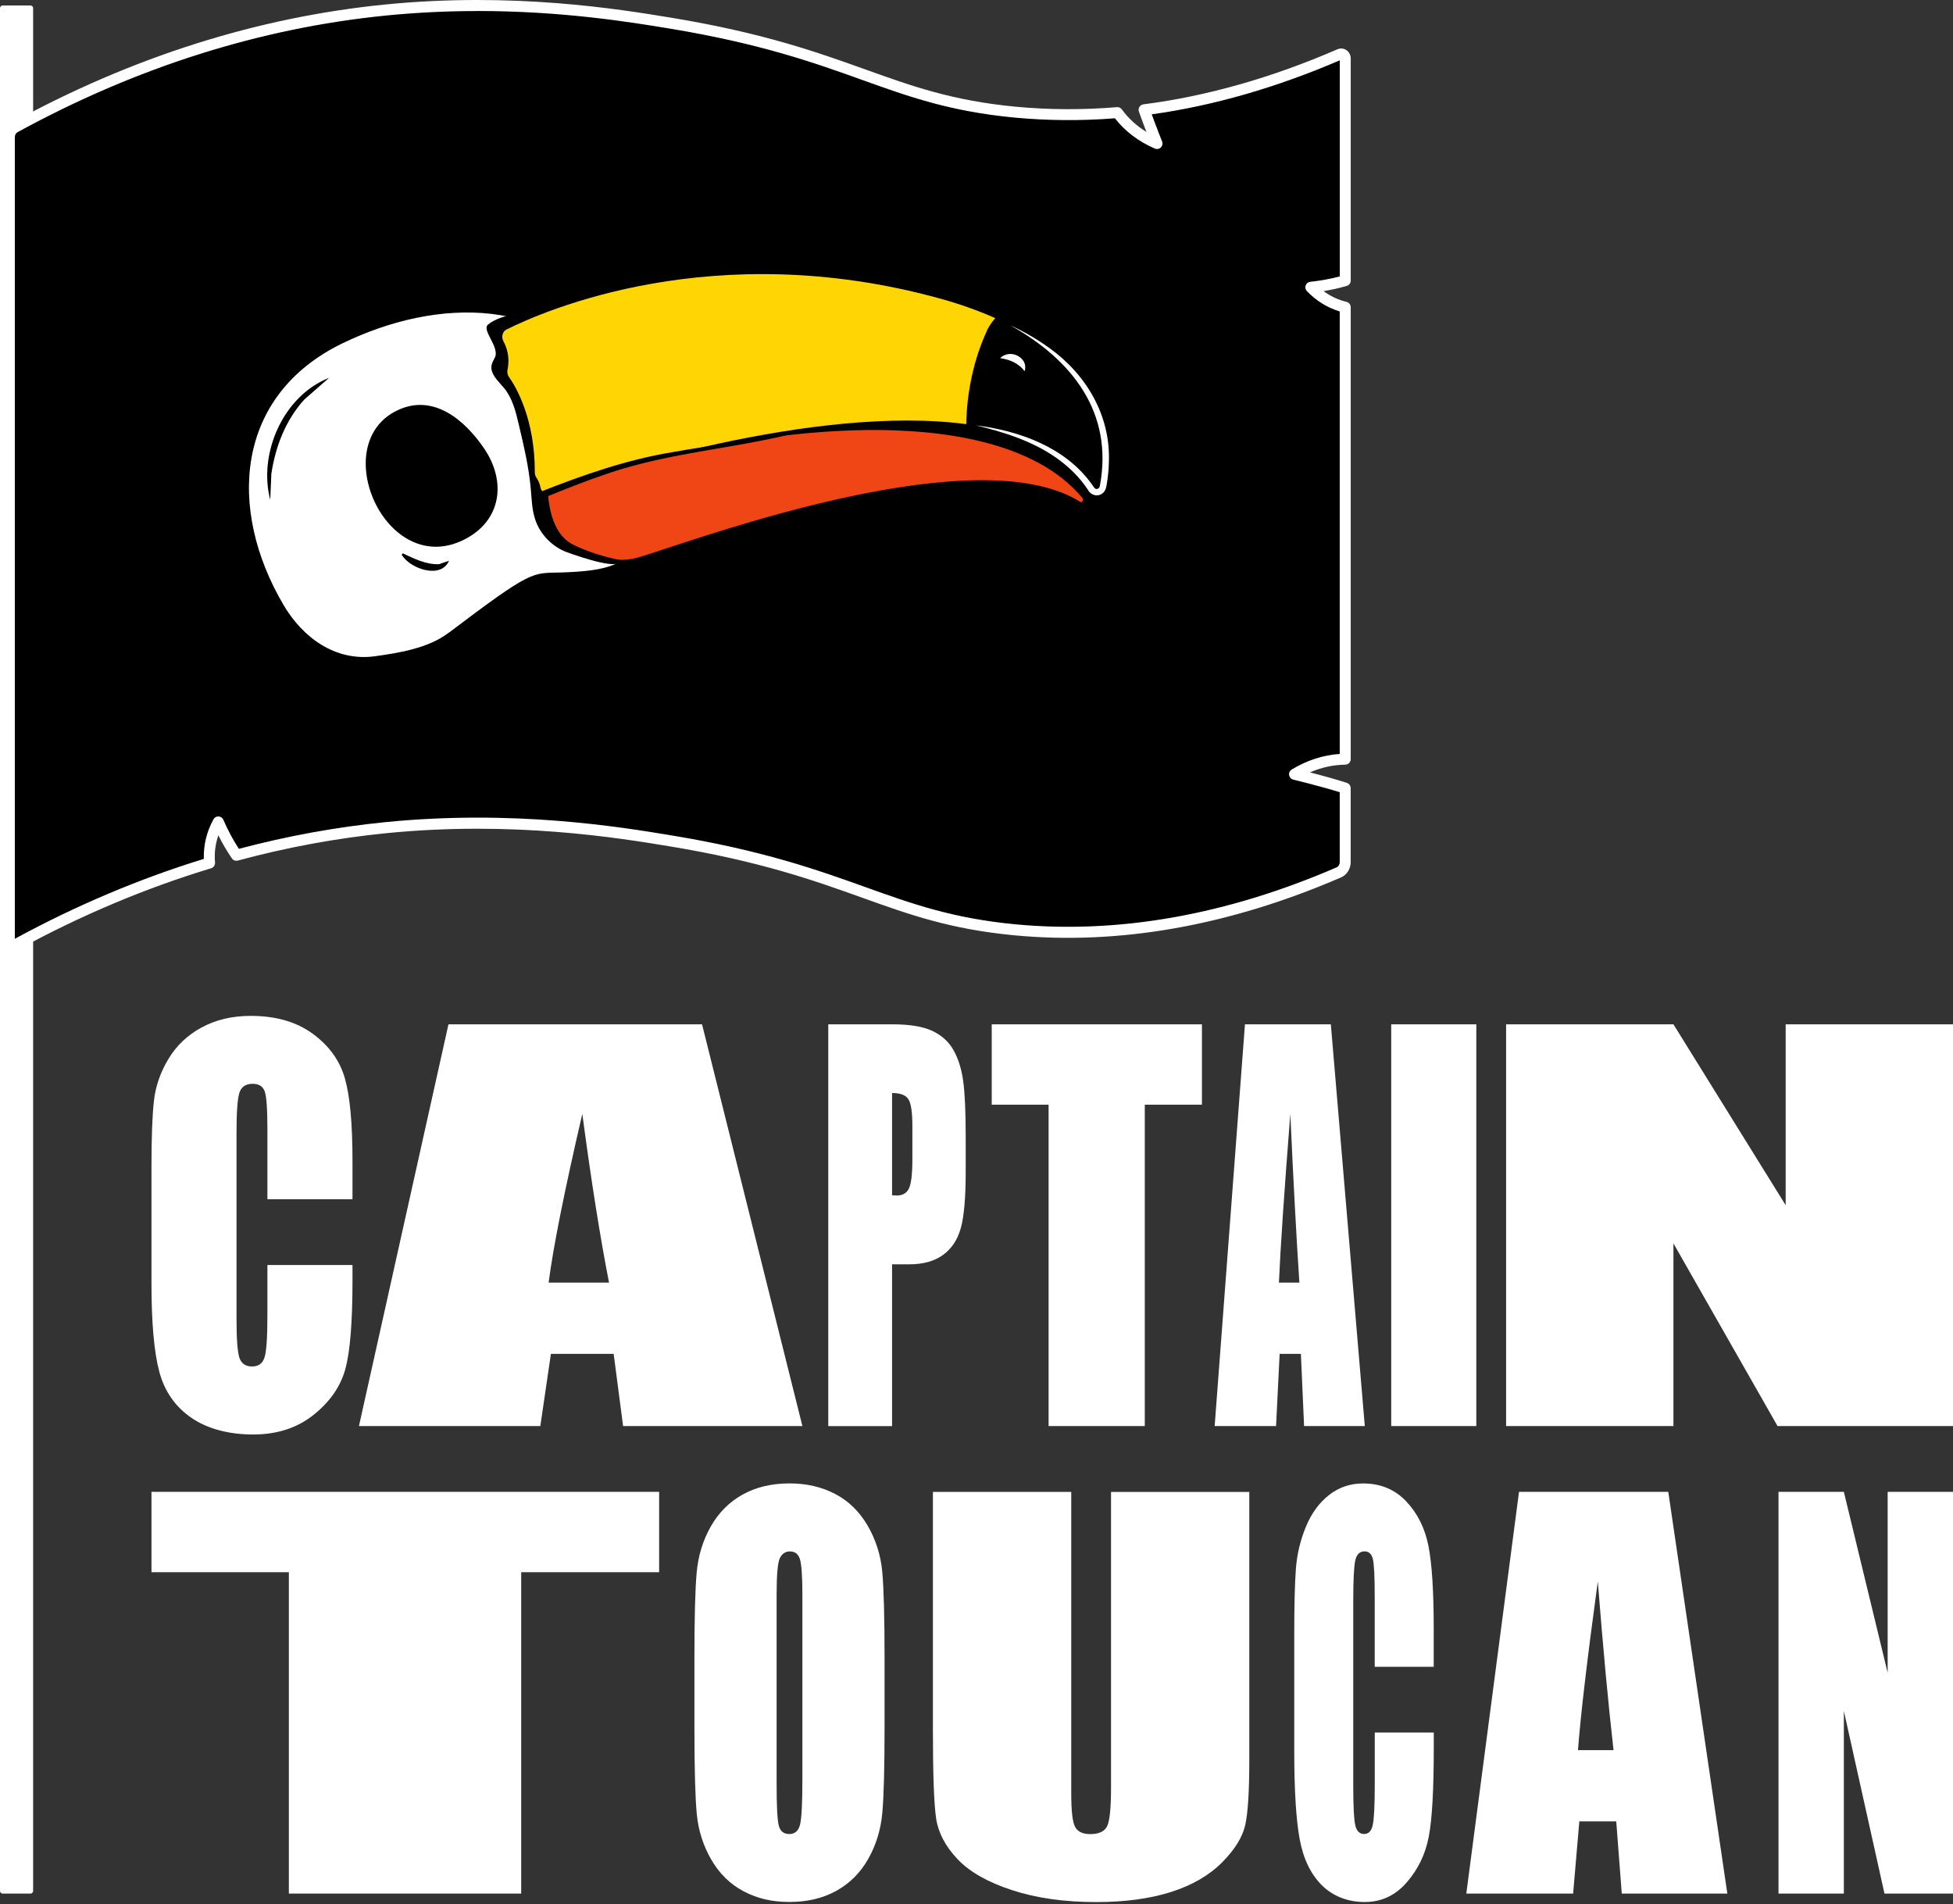 <svg width="159" height="155" viewBox="0 0 159 155" fill="none" xmlns="http://www.w3.org/2000/svg">
<rect x="0" y="0" width="159" height="155" fill="#333333" stroke="none"/>
<path d="M2.48 154.145H0.216C0.098 154.145 0 154.048 0 153.929V0.662C0 0.543 0.098 0.446 0.216 0.446H2.48C2.599 0.446 2.697 0.543 2.697 0.662V153.933C2.697 154.052 2.599 154.149 2.48 154.149" fill="white"/>
<path d="M53.663 121.442V127.984H42.432V154.145H23.517V127.984H12.332V121.442H53.663Z" fill="white"/>
<path d="M72.015 140.59C72.015 143.876 71.956 146.203 71.833 147.569C71.71 148.934 71.329 150.185 70.688 151.317C70.048 152.449 69.179 153.318 68.089 153.92C66.999 154.526 65.727 154.827 64.273 154.827C62.819 154.827 61.657 154.543 60.563 153.971C59.465 153.399 58.583 152.542 57.917 151.397C57.252 150.252 56.853 149.006 56.726 147.662C56.599 146.314 56.535 143.96 56.535 140.594V134.997C56.535 131.711 56.594 129.383 56.718 128.018C56.84 126.653 57.222 125.402 57.862 124.27C58.502 123.138 59.372 122.269 60.461 121.662C61.551 121.056 62.823 120.755 64.277 120.755C65.655 120.755 66.893 121.039 67.987 121.611C69.085 122.184 69.967 123.044 70.633 124.185C71.299 125.33 71.697 126.576 71.825 127.92C71.952 129.269 72.015 131.626 72.015 134.989V140.585V140.59ZM65.325 129.845C65.325 128.323 65.257 127.352 65.125 126.928C64.994 126.504 64.723 126.292 64.307 126.292C63.959 126.292 63.688 126.462 63.506 126.805C63.319 127.149 63.226 128.162 63.226 129.845V145.118C63.226 147.017 63.285 148.188 63.408 148.633C63.531 149.078 63.815 149.298 64.26 149.298C64.706 149.298 65.007 149.044 65.134 148.531C65.261 148.018 65.325 146.801 65.325 144.876V129.85V129.845Z" fill="white"/>
<path d="M101.709 121.442V143.299C101.709 145.775 101.603 147.518 101.387 148.523C101.171 149.528 100.539 150.558 99.487 151.614C98.436 152.669 97.049 153.471 95.328 154.018C93.606 154.565 91.58 154.836 89.243 154.836C86.657 154.836 84.376 154.514 82.396 153.865C80.416 153.221 78.936 152.377 77.957 151.342C76.977 150.308 76.396 149.21 76.218 148.061C76.04 146.911 75.951 144.49 75.951 140.797V121.446H87.213V145.966C87.213 147.395 87.314 148.306 87.522 148.705C87.726 149.104 88.141 149.303 88.764 149.303C89.477 149.303 89.935 149.082 90.142 148.646C90.346 148.209 90.452 147.174 90.452 145.546V121.45H101.713L101.709 121.442Z" fill="white"/>
<path d="M116.724 135.684H111.92V129.998C111.92 128.345 111.869 127.314 111.767 126.903C111.666 126.492 111.437 126.288 111.089 126.288C110.695 126.288 110.44 126.538 110.334 127.035C110.228 127.535 110.173 128.612 110.173 130.265V145.457C110.173 147.047 110.228 148.082 110.334 148.569C110.44 149.053 110.682 149.294 111.055 149.294C111.428 149.294 111.649 149.053 111.759 148.565C111.869 148.078 111.924 146.937 111.924 145.144V141.035H116.728V142.311C116.728 145.695 116.592 148.099 116.321 149.511C116.05 150.927 115.456 152.169 114.528 153.233C113.603 154.298 112.463 154.832 111.11 154.832C109.758 154.832 108.541 154.378 107.629 153.479C106.717 152.576 106.111 151.33 105.814 149.731C105.518 148.137 105.369 145.733 105.369 142.532V132.979C105.369 130.622 105.416 128.854 105.505 127.675C105.598 126.496 105.869 125.364 106.323 124.27C106.777 123.18 107.404 122.32 108.206 121.696C109.007 121.069 109.931 120.759 110.974 120.759C112.391 120.759 113.557 121.243 114.477 122.209C115.397 123.176 116.003 124.385 116.291 125.83C116.58 127.276 116.724 129.523 116.724 132.576V135.684Z" fill="white"/>
<path d="M135.82 121.442L140.628 154.145H132.033L131.584 148.268H128.578L128.073 154.145H119.377L123.668 121.442H135.824H135.82ZM131.363 142.468C130.939 138.762 130.511 134.187 130.083 128.735C129.226 134.997 128.688 139.576 128.467 142.468H131.363Z" fill="white"/>
<path d="M159.001 121.442V154.145H153.421L150.114 139.279V154.145H144.793V121.442H150.114L153.68 136.167V121.442H159.001Z" fill="white"/>
<path d="M28.698 97.622H21.77V91.936C21.77 90.282 21.698 89.252 21.55 88.841C21.401 88.429 21.075 88.226 20.57 88.226C19.998 88.226 19.637 88.476 19.485 88.972C19.332 89.468 19.256 90.549 19.256 92.203V107.395C19.256 108.985 19.332 110.019 19.485 110.507C19.637 110.99 19.985 111.236 20.519 111.236C21.054 111.236 21.372 110.995 21.533 110.507C21.69 110.019 21.77 108.879 21.77 107.085V102.977H28.698V104.253C28.698 107.636 28.503 110.041 28.113 111.452C27.723 112.869 26.863 114.111 25.531 115.175C24.2 116.239 22.555 116.774 20.604 116.774C18.654 116.774 16.903 116.32 15.588 115.421C14.274 114.518 13.4 113.271 12.972 111.673C12.544 110.079 12.332 107.679 12.332 104.473V94.921C12.332 92.563 12.4 90.795 12.531 89.617C12.663 88.438 13.053 87.302 13.706 86.212C14.359 85.122 15.262 84.261 16.419 83.638C17.577 83.011 18.904 82.697 20.409 82.697C22.449 82.697 24.132 83.18 25.459 84.151C26.786 85.118 27.66 86.326 28.075 87.772C28.491 89.218 28.698 91.465 28.698 94.518V97.626V97.622Z" fill="white"/>
<path d="M57.156 83.384L65.326 116.087H50.728L49.96 110.21H44.851L43.99 116.087H29.223L36.511 83.384H57.16H57.156ZM49.583 104.41C48.858 100.704 48.133 96.129 47.408 90.676C45.954 96.939 45.038 101.518 44.665 104.41H49.583Z" fill="white"/>
<path d="M67.432 83.384H72.664C74.08 83.384 75.165 83.566 75.929 83.931C76.688 84.295 77.26 84.821 77.641 85.508C78.023 86.195 78.282 87.026 78.417 88.001C78.553 88.976 78.621 90.49 78.621 92.538V95.387C78.621 97.473 78.49 98.995 78.227 99.954C77.964 100.912 77.48 101.645 76.777 102.154C76.073 102.667 75.153 102.922 74.021 102.922H72.626V116.091H67.432V83.388V83.384ZM72.626 88.976V97.299C72.774 97.312 72.901 97.32 73.007 97.32C73.482 97.32 73.817 97.13 73.999 96.744C74.186 96.362 74.279 95.561 74.279 94.348V91.66C74.279 90.541 74.173 89.816 73.957 89.481C73.741 89.146 73.3 88.976 72.626 88.976Z" fill="white"/>
<path d="M97.853 83.384V89.926H93.201V116.087H85.37V89.926H80.74V83.384H97.853Z" fill="white"/>
<path d="M108.348 83.384L111.113 116.087H106.169L105.91 110.21H104.18L103.888 116.087H98.889L101.356 83.384H108.348ZM105.787 104.41C105.541 100.704 105.295 96.129 105.049 90.676C104.558 96.939 104.248 101.518 104.121 104.41H105.787Z" fill="white"/>
<path d="M120.192 83.384H113.264V116.087H120.192V83.384Z" fill="white"/>
<path d="M159 83.384V116.087H144.716L136.24 101.217V116.087H122.617V83.384H136.24L145.377 98.109V83.384H159Z" fill="white"/>
<path d="M105.398 63.023C106.772 62.192 108.163 61.815 109.524 61.802V25.012C108.51 24.762 107.544 24.236 106.721 23.384C107.713 23.282 108.642 23.095 109.524 22.841V4.757C109.524 4.503 109.286 4.329 109.07 4.427C103.092 7.017 97.762 8.349 93.153 8.938C93.628 10.282 94.192 11.686 94.192 11.686C92.789 11.079 91.737 10.214 90.978 9.167C87.802 9.43 85.008 9.354 82.63 9.129C72.191 8.137 69.367 4.321 54.557 1.883C49.889 1.115 41.587 -0.199 31.389 0.819C24.529 1.497 13.675 3.549 1.213 10.371C0.934 10.524 0.76 10.833 0.76 11.173V76.596C0.76 76.863 1.018 77.037 1.239 76.914C6.925 73.801 12.276 71.69 17.067 70.24C16.969 69.146 17.177 68.001 17.775 66.907C18.203 67.899 18.695 68.798 19.255 69.612C24.02 68.323 28.15 67.696 31.385 67.374C41.582 66.356 49.884 67.67 54.552 68.438C69.367 70.876 72.186 74.696 82.625 75.684C88.803 76.269 97.749 75.875 109.002 71.011C109.316 70.876 109.524 70.545 109.524 70.176V64.155C107.904 63.625 105.398 63.019 105.398 63.019" fill="black"/>
<path d="M1.088 77.405C0.953 77.405 0.821 77.371 0.703 77.299C0.461 77.155 0.312 76.888 0.312 76.6V11.173C0.312 10.668 0.575 10.206 0.999 9.977C10.751 4.635 20.961 1.404 31.341 0.369C41.801 -0.674 50.463 0.755 54.623 1.438C62.144 2.676 66.584 4.266 70.497 5.669C74.283 7.026 77.556 8.196 82.666 8.684C85.379 8.942 88.161 8.955 90.934 8.722C91.091 8.709 91.243 8.777 91.332 8.904C91.862 9.633 92.532 10.248 93.334 10.74C93.147 10.252 92.927 9.663 92.723 9.087C92.676 8.959 92.693 8.815 92.765 8.701C92.837 8.586 92.956 8.51 93.092 8.493C98.239 7.836 103.552 6.326 108.886 4.011C109.123 3.909 109.39 3.931 109.607 4.075C109.831 4.223 109.967 4.478 109.967 4.757V22.841C109.967 23.04 109.836 23.218 109.645 23.273C109.034 23.452 108.398 23.591 107.754 23.698C108.313 24.113 108.941 24.406 109.628 24.575C109.827 24.626 109.967 24.804 109.967 25.012V61.798C109.967 62.044 109.768 62.243 109.522 62.247C108.547 62.26 107.584 62.468 106.647 62.875C107.521 63.1 108.725 63.426 109.653 63.731C109.84 63.791 109.963 63.965 109.963 64.16V70.18C109.963 70.732 109.653 71.219 109.174 71.427C100.071 75.362 91.124 76.948 82.577 76.138C77.353 75.642 74.033 74.454 70.192 73.076C66.312 71.686 61.915 70.113 54.474 68.887C50.349 68.209 41.771 66.797 31.425 67.827C27.406 68.23 23.348 68.976 19.367 70.053C19.18 70.104 18.985 70.032 18.879 69.875C18.477 69.29 18.108 68.662 17.777 67.997C17.531 68.709 17.438 69.447 17.506 70.21C17.523 70.422 17.391 70.617 17.188 70.681C11.841 72.296 6.545 74.531 1.449 77.316C1.334 77.38 1.207 77.41 1.084 77.41M38.875 0.899C36.535 0.899 34.037 1.005 31.43 1.264C21.173 2.286 11.078 5.483 1.428 10.761C1.292 10.833 1.207 10.995 1.207 11.173V76.422C6.193 73.708 11.37 71.525 16.594 69.918C16.56 68.794 16.823 67.713 17.378 66.695C17.459 66.543 17.624 66.454 17.794 66.462C17.964 66.471 18.116 66.576 18.184 66.733C18.549 67.577 18.973 68.37 19.448 69.099C23.374 68.056 27.372 67.327 31.341 66.928C41.801 65.885 50.463 67.31 54.623 67.997C62.144 69.235 66.584 70.825 70.497 72.228C74.283 73.585 77.556 74.755 82.666 75.243C91.061 76.04 99.859 74.48 108.822 70.605C108.971 70.541 109.072 70.371 109.072 70.18V64.49C107.495 63.999 105.316 63.469 105.29 63.464C105.112 63.422 104.981 63.278 104.951 63.095C104.921 62.917 105.006 62.735 105.163 62.642C106.414 61.887 107.724 61.463 109.072 61.374V25.355C108.055 25.042 107.156 24.486 106.397 23.698C106.278 23.575 106.24 23.392 106.299 23.231C106.359 23.07 106.503 22.956 106.677 22.939C107.495 22.854 108.301 22.705 109.077 22.502V4.91C103.912 7.132 98.765 8.612 93.766 9.307C94.181 10.448 94.606 11.503 94.61 11.516C94.678 11.686 94.635 11.876 94.508 12.004C94.377 12.131 94.186 12.165 94.016 12.093C92.685 11.516 91.595 10.689 90.768 9.629C88.025 9.845 85.273 9.824 82.585 9.57C77.362 9.074 74.042 7.887 70.2 6.509C66.321 5.118 61.924 3.545 54.483 2.32C51.4 1.811 45.82 0.895 38.879 0.895" fill="white"/>
<path d="M36.493 51.533C34.873 52.758 32.524 53.148 30.498 53.424C27.301 53.856 24.642 51.898 23.086 49.252C18.49 41.455 19.13 32.194 27.877 27.95C35.573 24.219 45.066 23.977 50.124 31.86C52.028 34.823 53.805 39.212 52.562 42.705C52.3 43.443 52.028 44.045 51.706 44.533C51.49 44.859 51.248 45.135 50.968 45.372C50.68 45.61 50.358 45.805 49.976 45.966C48.992 46.377 47.644 46.542 45.668 46.602C43.273 46.67 43.391 46.326 36.497 51.537M26.783 30.761C23.069 32.228 21.009 36.897 22.001 40.687L22.09 38.58C22.42 36.362 23.256 34.187 24.782 32.517L26.783 30.765V30.761Z" fill="white"/>
<path d="M32.379 33.39C35.288 32.021 37.823 34.183 39.4 36.486C41.245 39.182 40.842 42.383 37.798 43.922C31.421 47.145 26.566 36.121 32.379 33.39Z" fill="black"/>
<path d="M58.629 36.201C58.629 36.201 80.597 31.346 88.186 40.484C88.36 40.696 88.135 41.069 87.919 40.933C79.147 35.413 55.314 44.541 51.896 45.474C49.132 46.229 43.87 44.715 44.103 39.169L58.625 36.197L58.629 36.201Z" fill="#F04616"/>
<path d="M50.443 45.745C49.078 45.745 47.463 45.338 46.161 44.3C45.118 43.469 43.901 41.904 44.02 39.169V39.101L44.088 39.089L58.61 36.117C58.69 36.099 64.198 34.9 70.562 34.832C76.46 34.768 84.312 35.684 88.255 40.433C88.387 40.59 88.349 40.819 88.234 40.95C88.133 41.065 87.993 41.09 87.874 41.014C80.289 36.239 61.374 42.476 54.255 44.821C53.165 45.181 52.377 45.44 51.923 45.563C51.495 45.682 50.99 45.745 50.443 45.745ZM44.189 39.246C44.1 41.866 45.266 43.367 46.271 44.164C48.044 45.58 50.418 45.796 51.877 45.398C52.326 45.275 53.11 45.016 54.2 44.656C61.34 42.303 80.314 36.049 87.967 40.865C88.022 40.899 88.073 40.865 88.103 40.831C88.166 40.759 88.192 40.628 88.124 40.543C84.228 35.849 76.426 34.938 70.566 35.006C64.206 35.078 58.707 36.278 58.652 36.29L44.198 39.25L44.189 39.246Z" fill="black"/>
<path d="M39.796 26.377C39.079 26.788 40.712 28.209 40.292 29.099C40.199 29.299 40.075 29.489 40.029 29.701C39.864 30.435 40.576 31.024 41.051 31.605C41.721 32.428 41.988 33.496 42.23 34.531C42.641 36.273 43.056 38.02 43.213 39.801C43.285 40.615 43.306 41.45 43.552 42.23C43.951 43.477 44.947 44.516 46.177 44.961C47.415 45.41 50.574 46.462 50.447 45.58C49.234 45.351 47.767 44.889 46.677 44.346C44.829 43.422 44.54 40.831 44.57 38.762C44.6 36.697 45.083 34.599 44.625 32.584C44.307 31.185 43.552 29.93 43.052 28.586C42.908 28.2 42.785 27.776 42.916 27.386C42.993 27.166 43.205 26.992 43.213 26.759C43.273 24.91 40.605 25.72 39.791 26.377" fill="black"/>
<path d="M32.791 45.042C33.715 45.478 34.694 45.97 35.742 45.928L36.556 45.648C35.903 47.153 33.49 46.314 32.778 45.271C32.702 45.156 32.672 45.181 32.791 45.042Z" fill="black"/>
<path d="M80.344 26.911C80.458 26.666 80.721 26.233 81.026 25.898C79.542 25.237 77.986 24.702 76.451 24.283C58.105 19.245 44.321 25.279 41.221 26.831C40.912 26.988 40.797 27.433 40.98 27.768C41.255 28.277 41.531 29.082 41.319 30.096C41.277 30.299 41.315 30.515 41.429 30.677C41.989 31.465 43.553 34.073 43.541 38.457C43.541 38.605 43.579 38.745 43.66 38.864C43.774 39.033 43.939 39.322 44.007 39.691C44.075 40.051 44.401 40.293 44.694 40.161C48.408 38.533 66.356 32.894 78.665 34.526C78.711 31.847 79.301 29.188 80.352 26.916" fill="#FFD604"/>
<path d="M79.402 34.62C82.968 35.056 86.716 36.392 88.887 39.419C88.972 39.538 89.074 39.699 89.12 39.737C89.286 39.898 89.515 39.754 89.544 39.551C90.664 33.568 87.267 29.273 82.243 26.479C83.337 26.975 84.38 27.581 85.364 28.281C88.416 30.439 90.422 33.801 90.278 37.609C90.265 38.219 90.206 38.834 90.1 39.432C90.074 39.61 90.04 39.801 89.939 39.958C89.608 40.484 88.874 40.424 88.586 39.894C87.908 38.855 87.005 37.978 85.983 37.261C84.041 35.896 81.679 35.154 79.407 34.615" fill="white"/>
<path d="M44.057 40.009C47.491 38.656 51.015 37.427 54.67 36.82C58.299 36.163 61.975 35.79 65.549 34.87L65.592 35.031C62.035 36.015 58.35 36.46 54.737 37.176C52.935 37.537 51.155 37.974 49.412 38.567C47.674 39.152 45.969 39.839 44.256 40.53L44.053 40.013L44.057 40.009Z" fill="black"/>
<path d="M81.424 29.154C82.268 28.319 83.777 29.154 83.417 30.214C82.921 29.583 82.276 29.282 81.424 29.154Z" fill="white"/>
</svg>
